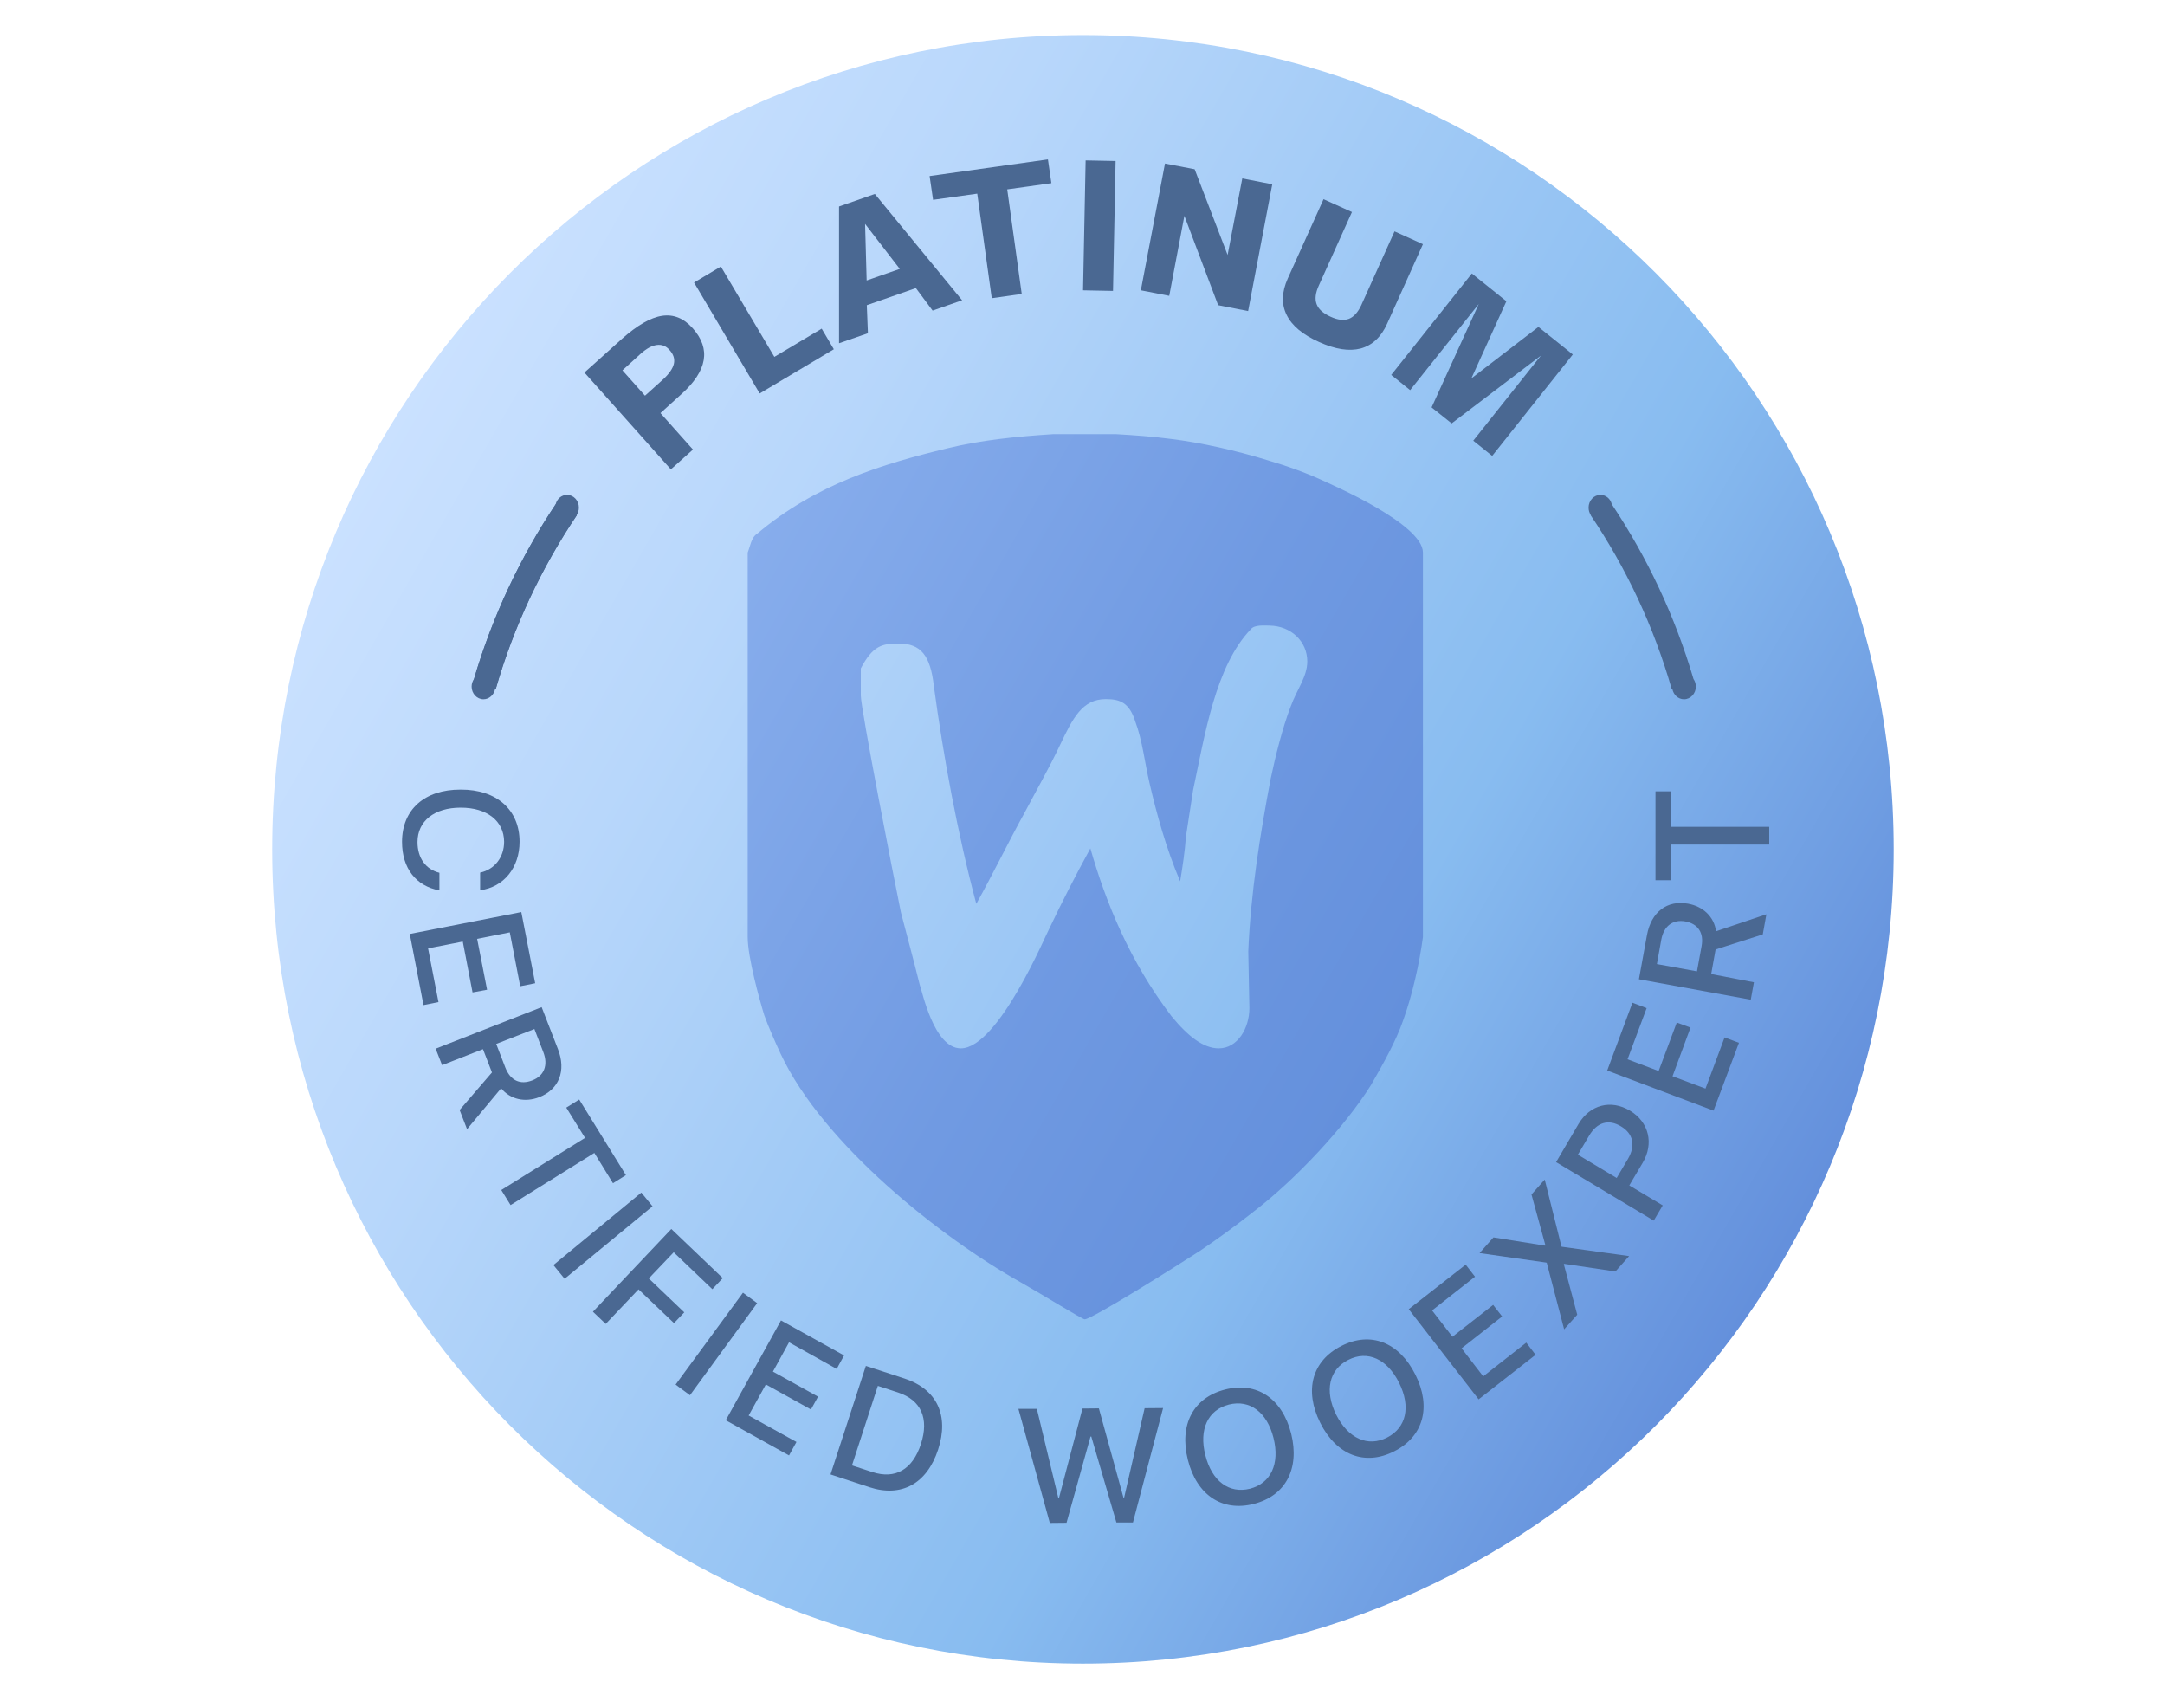 <svg width="218" height="172" viewBox="0 0 218 172" fill="none" xmlns="http://www.w3.org/2000/svg">
<path d="M109.045 167.492C154.132 167.492 190.682 130.788 190.682 85.51C190.682 40.232 154.132 3.528 109.045 3.528C63.958 3.528 27.408 40.232 27.408 85.51C27.408 130.788 63.958 167.492 109.045 167.492Z" fill="url(#paint0_linear_210_2779)"/>
<path fill-rule="evenodd" clip-rule="evenodd" d="M67.552 47.255L69.776 45.261L66.504 41.591L68.601 39.693C69.919 38.513 70.666 37.364 70.856 36.263C71.047 35.162 70.682 34.093 69.76 33.057C68.855 32.036 67.822 31.621 66.662 31.796C65.503 31.972 64.153 32.754 62.596 34.141L58.847 37.507L67.552 47.255ZM64.518 35.609C65.106 35.083 65.646 34.795 66.138 34.732C66.631 34.668 67.06 34.827 67.409 35.226C67.822 35.673 67.965 36.151 67.854 36.63C67.743 37.109 67.377 37.635 66.758 38.209L64.947 39.837L62.675 37.284L64.518 35.609Z" fill="#4A6892"/>
<path fill-rule="evenodd" clip-rule="evenodd" d="M76.495 39.613L83.962 35.162L82.738 33.089L77.973 35.928L72.587 26.835L69.887 28.446L76.495 39.613Z" fill="#4A6892"/>
<path fill-rule="evenodd" clip-rule="evenodd" d="M84.486 34.556L87.393 33.551L87.282 30.727L92.223 29.005L93.907 31.27L96.877 30.233L88.092 19.528L84.486 20.789V34.556ZM90.602 27.074L87.266 28.239L87.108 22.544L90.602 27.074Z" fill="#4A6892"/>
<path fill-rule="evenodd" clip-rule="evenodd" d="M93.954 20.119L98.402 19.497L99.864 30.026L102.882 29.595L101.42 19.066L105.868 18.444L105.519 16.051L93.605 17.726L93.954 20.119Z" fill="#4A6892"/>
<path d="M109.316 16.151L109.056 29.23L112.073 29.29L112.334 16.211L109.316 16.151Z" fill="#4A6892"/>
<path fill-rule="evenodd" clip-rule="evenodd" d="M114.875 29.228L117.734 29.786L119.259 21.73L122.659 30.727L125.677 31.318L128.108 18.555L125.09 17.965L123.612 25.67L120.292 17.04L117.306 16.465L114.875 29.228Z" fill="#4A6892"/>
<path fill-rule="evenodd" clip-rule="evenodd" d="M129.665 28.047C129.062 29.403 129.014 30.616 129.554 31.701C130.078 32.785 131.174 33.695 132.811 34.428C134.463 35.178 135.861 35.386 137.02 35.083C138.18 34.764 139.07 33.934 139.673 32.594L143.279 24.585L140.42 23.293L137.084 30.695C136.75 31.429 136.321 31.908 135.829 32.099C135.321 32.291 134.701 32.227 133.954 31.876C133.224 31.541 132.763 31.126 132.572 30.616C132.382 30.105 132.461 29.483 132.795 28.749L136.131 21.347L133.271 20.055L129.665 28.047Z" fill="#4A6892"/>
<path fill-rule="evenodd" clip-rule="evenodd" d="M140.086 37.747L141.992 39.278L148.903 30.6L144.153 41.017L146.17 42.628L155.162 35.8L148.347 44.367L150.253 45.899L158.37 35.689L154.907 32.913L148.156 38.098L151.683 30.329L148.204 27.537L140.086 37.747Z" fill="#4A6892"/>
<path fill-rule="evenodd" clip-rule="evenodd" d="M40.482 84.76C40.482 87.408 41.88 89.211 44.247 89.642V87.871C42.865 87.52 42.039 86.387 42.039 84.776C42.039 82.67 43.723 81.314 46.392 81.314C49.045 81.314 50.745 82.654 50.761 84.744C50.761 86.308 49.807 87.536 48.346 87.855V89.626C50.729 89.323 52.317 87.345 52.317 84.744C52.317 81.538 50.014 79.48 46.392 79.496C42.738 79.48 40.482 81.522 40.482 84.76Z" fill="#4A6892"/>
<path fill-rule="evenodd" clip-rule="evenodd" d="M44.152 100.889L43.103 95.481L46.598 94.795L47.583 99.915L49.045 99.644L48.044 94.523L51.332 93.869L52.381 99.293L53.89 98.99L52.492 91.827L41.261 94.029L42.643 101.192L44.152 100.889Z" fill="#4A6892"/>
<path fill-rule="evenodd" clip-rule="evenodd" d="M48.632 105.627L49.537 107.972L46.281 111.753L47.028 113.683L50.459 109.567C51.396 110.7 52.873 111.019 54.303 110.46C56.289 109.679 57.035 107.812 56.178 105.611L54.541 101.399L43.866 105.579L44.517 107.238L48.632 105.627ZM53.811 103.601L54.716 105.946C55.209 107.238 54.796 108.307 53.604 108.769C52.381 109.248 51.396 108.785 50.888 107.493L49.966 105.1L53.811 103.601Z" fill="#4A6892"/>
<path fill-rule="evenodd" clip-rule="evenodd" d="M51.412 121.324L59.847 116.076L61.722 119.123L63.024 118.309L58.322 110.7L57.02 111.513L58.91 114.56L50.475 119.809L51.412 121.324Z" fill="#4A6892"/>
<path d="M64.577 120.066L55.725 127.364L56.853 128.745L65.706 121.447L64.577 120.066Z" fill="#4A6892"/>
<path fill-rule="evenodd" clip-rule="evenodd" d="M60.991 133.289L64.295 129.811L67.869 133.209L68.902 132.125L65.328 128.711L67.838 126.078L71.73 129.795L72.778 128.679L67.599 123.733L59.704 132.061L60.991 133.289Z" fill="#4A6892"/>
<path fill-rule="evenodd" clip-rule="evenodd" d="M69.474 140.468L76.241 131.199L74.812 130.146L68.028 139.399L69.474 140.468Z" fill="#4A6892"/>
<path fill-rule="evenodd" clip-rule="evenodd" d="M80.197 145.174L75.383 142.51L77.115 139.383L81.658 141.904L82.373 140.612L77.83 138.091L79.45 135.14L84.248 137.82L84.994 136.464L78.64 132.938L73.08 142.989L79.45 146.53L80.197 145.174Z" fill="#4A6892"/>
<path fill-rule="evenodd" clip-rule="evenodd" d="M88.394 139.527L90.443 140.197C92.746 140.963 93.572 142.797 92.731 145.381C91.888 147.966 90.141 148.955 87.838 148.205L85.788 147.535L88.394 139.527ZM87.186 137.517L83.628 148.444L87.52 149.721C90.761 150.79 93.334 149.386 94.462 145.94C95.59 142.494 94.335 139.862 91.094 138.793L87.186 137.517Z" fill="#4A6892"/>
<path fill-rule="evenodd" clip-rule="evenodd" d="M109.808 144.632H109.887L112.413 153.278H114.081L117.115 141.76L115.256 141.776L113.191 150.79H113.128L110.65 141.792L108.997 141.808L106.631 150.821H106.567L104.406 141.84H102.548L105.709 153.326L107.393 153.31L109.808 144.632Z" fill="#4A6892"/>
<path fill-rule="evenodd" clip-rule="evenodd" d="M123.739 141.409C125.852 140.883 127.584 142.175 128.235 144.775C128.886 147.376 127.965 149.338 125.868 149.88C123.755 150.407 122.024 149.114 121.372 146.514C120.705 143.914 121.626 141.952 123.739 141.409ZM123.358 139.894C120.165 140.707 118.719 143.419 119.609 146.977C120.499 150.518 123.056 152.225 126.249 151.412C129.442 150.598 130.888 147.886 130.014 144.345C129.109 140.787 126.551 139.08 123.358 139.894Z" fill="#4A6892"/>
<path fill-rule="evenodd" clip-rule="evenodd" d="M135.766 136.91C137.704 135.921 139.689 136.815 140.881 139.224C142.072 141.617 141.612 143.738 139.673 144.727C137.735 145.717 135.75 144.823 134.542 142.43C133.351 140.021 133.828 137.884 135.766 136.91ZM135.067 135.507C132.112 137.006 131.302 139.973 132.938 143.244C134.574 146.514 137.449 147.615 140.388 146.115C143.327 144.632 144.153 141.649 142.517 138.394C140.881 135.124 138.005 134.007 135.067 135.507Z" fill="#4A6892"/>
<path fill-rule="evenodd" clip-rule="evenodd" d="M153.685 135.172L149.348 138.57L147.171 135.746L151.254 132.539L150.349 131.375L146.25 134.581L144.201 131.933L148.522 128.535L147.584 127.323L141.85 131.806L148.887 140.883L154.622 136.4L153.685 135.172Z" fill="#4A6892"/>
<path fill-rule="evenodd" clip-rule="evenodd" d="M157.497 133.832L158.816 132.364L157.465 127.275L157.513 127.243L162.66 128.009L164.042 126.461L157.259 125.52L157.227 125.488L155.543 118.756L154.209 120.256L155.607 125.36L155.575 125.408L150.38 124.579L148.982 126.158L155.702 127.115L155.75 127.147L157.497 133.832Z" fill="#4A6892"/>
<path fill-rule="evenodd" clip-rule="evenodd" d="M158.879 116.251L160.023 114.321C160.817 112.981 161.976 112.646 163.216 113.396C164.455 114.13 164.709 115.326 163.93 116.666L162.787 118.596L158.879 116.251ZM156.687 117.001L166.52 122.888L167.425 121.356L164.058 119.346L165.408 117.065C166.552 115.135 166.043 112.965 164.121 111.816C162.199 110.668 160.102 111.226 158.958 113.141L156.687 117.001Z" fill="#4A6892"/>
<path fill-rule="evenodd" clip-rule="evenodd" d="M173.653 104.446L171.731 109.599L168.411 108.355L170.222 103.457L168.84 102.947L167.013 107.828L163.883 106.648L165.805 101.495L164.376 100.952L161.834 107.78L172.541 111.816L175.099 104.989L173.653 104.446Z" fill="#4A6892"/>
<path fill-rule="evenodd" clip-rule="evenodd" d="M172.303 98.065L172.748 95.592L177.498 94.077L177.863 92.051L172.796 93.758C172.589 92.29 171.493 91.253 169.968 90.982C167.871 90.599 166.266 91.811 165.838 94.141L165.027 98.591L176.29 100.649L176.608 98.894L172.303 98.065ZM166.838 97.06L167.283 94.587C167.537 93.231 168.443 92.545 169.698 92.769C170.985 93.008 171.588 93.917 171.334 95.273L170.873 97.794L166.838 97.06Z" fill="#4A6892"/>
<path fill-rule="evenodd" clip-rule="evenodd" d="M178.149 83.245H168.22V79.671H166.695V88.621H168.236V85.031H178.149V83.245Z" fill="#4A6892"/>
<path fill-rule="evenodd" clip-rule="evenodd" d="M56.05 50.621C52.397 56.061 49.553 62.091 47.679 68.536L49.903 69.397C51.714 63.08 54.51 57.178 58.084 51.865L56.05 50.621Z" fill="#4A6892"/>
<path fill-rule="evenodd" clip-rule="evenodd" d="M58.068 51.849C58.211 51.642 58.291 51.386 58.291 51.099C58.291 50.397 57.751 49.823 57.099 49.823C56.543 49.823 56.083 50.222 55.955 50.764C52.381 56.124 49.585 62.043 47.727 68.361C47.584 68.568 47.488 68.839 47.488 69.126C47.488 69.828 48.028 70.403 48.68 70.403C49.252 70.403 49.744 69.956 49.855 69.365L49.919 69.382C51.73 63.064 54.526 57.161 58.1 51.849H58.068Z" fill="#4A6892"/>
<path fill-rule="evenodd" clip-rule="evenodd" d="M160.181 51.849C160.038 51.642 159.959 51.386 159.959 51.099C159.959 50.397 160.499 49.823 161.15 49.823C161.706 49.823 162.167 50.222 162.294 50.764C165.869 56.124 168.664 62.043 170.523 68.361C170.666 68.568 170.761 68.839 170.761 69.126C170.761 69.828 170.221 70.403 169.57 70.403C168.982 70.403 168.506 69.956 168.394 69.365L168.331 69.382C166.52 63.064 163.74 57.161 160.15 51.849H160.181Z" fill="#4A6892"/>
<path fill-rule="evenodd" clip-rule="evenodd" d="M112.413 43.713H106.011C102.326 43.952 98.767 44.303 95.336 45.149C88.934 46.696 82.167 48.722 76.241 53.732C75.653 54.083 75.526 55.04 75.288 55.63V94.348C75.288 96.374 76.48 100.665 76.956 102.213C77.433 103.521 78.02 104.829 78.624 106.137C82.882 115.198 94.748 124.611 102.818 129.125C104.947 130.322 108.982 132.826 109.22 132.826C109.935 132.826 118.466 127.466 120.849 125.919C122.628 124.722 124.407 123.414 126.075 122.106C130.459 118.772 135.448 113.412 138.053 109.232C139.356 106.967 140.547 104.829 141.262 102.803C142.215 100.187 142.93 96.964 143.279 94.348V55.63C143.279 52.774 134.145 48.834 133.668 48.595C131.651 47.638 129.633 46.92 127.616 46.329C124.534 45.372 120.849 44.543 117.894 44.192C116.099 43.952 114.319 43.825 112.413 43.713ZM131.635 66.59C131.635 68.137 130.571 69.445 129.967 71.12C129.141 73.258 128.426 76.13 127.95 78.395C126.885 83.994 125.932 89.945 125.694 95.784L125.805 101.495C125.805 103.521 124.613 105.547 122.723 105.547C121.182 105.547 119.641 104.35 117.973 102.324C113.7 96.725 111.333 90.774 109.792 85.414C108.362 88.031 106.948 90.774 105.646 93.518C105.408 93.869 100.547 105.547 96.75 105.547C94.017 105.547 92.842 99.708 92.604 99.118C92.016 96.741 91.301 94.109 90.713 91.843C89.998 88.382 86.678 71.36 86.678 70.036V67.292C87.87 65.026 88.807 64.787 90.475 64.787C92.731 64.787 93.684 65.984 94.033 69.078C94.987 76.114 96.4 83.851 98.307 90.998C99.975 88.015 101.516 84.808 103.168 81.825C104.359 79.559 105.662 77.294 106.726 75.029C108.029 72.285 108.982 70.386 111.349 70.386C112.779 70.386 113.716 70.737 114.319 72.652C115.034 74.55 115.273 76.816 115.749 78.842C116.464 81.936 117.417 85.398 118.831 88.732C119.069 87.297 119.308 85.749 119.419 84.202L120.134 79.559C121.325 73.96 122.389 67.052 125.948 63.351C126.297 62.873 127.378 62.984 127.838 62.984C129.983 63.016 131.635 64.564 131.635 66.59Z" fill="url(#paint1_linear_210_2779)"/>
<defs>
<linearGradient id="paint0_linear_210_2779" x1="38.331" y1="44.517" x2="180.061" y2="126" gradientUnits="userSpaceOnUse">
<stop stop-color="#CAE1FF"/>
<stop offset="0.231" stop-color="#B8D7FB"/>
<stop offset="0.693" stop-color="#88BCF0"/>
<stop offset="0.997" stop-color="#6490DC"/>
</linearGradient>
<linearGradient id="paint1_linear_210_2779" x1="71.53" y1="61.624" x2="142.094" y2="102.193" gradientUnits="userSpaceOnUse">
<stop stop-color="#87ADEC"/>
<stop offset="0.562" stop-color="#709AE2"/>
<stop offset="0.997" stop-color="#6490DC"/>
</linearGradient>
</defs>
</svg>
